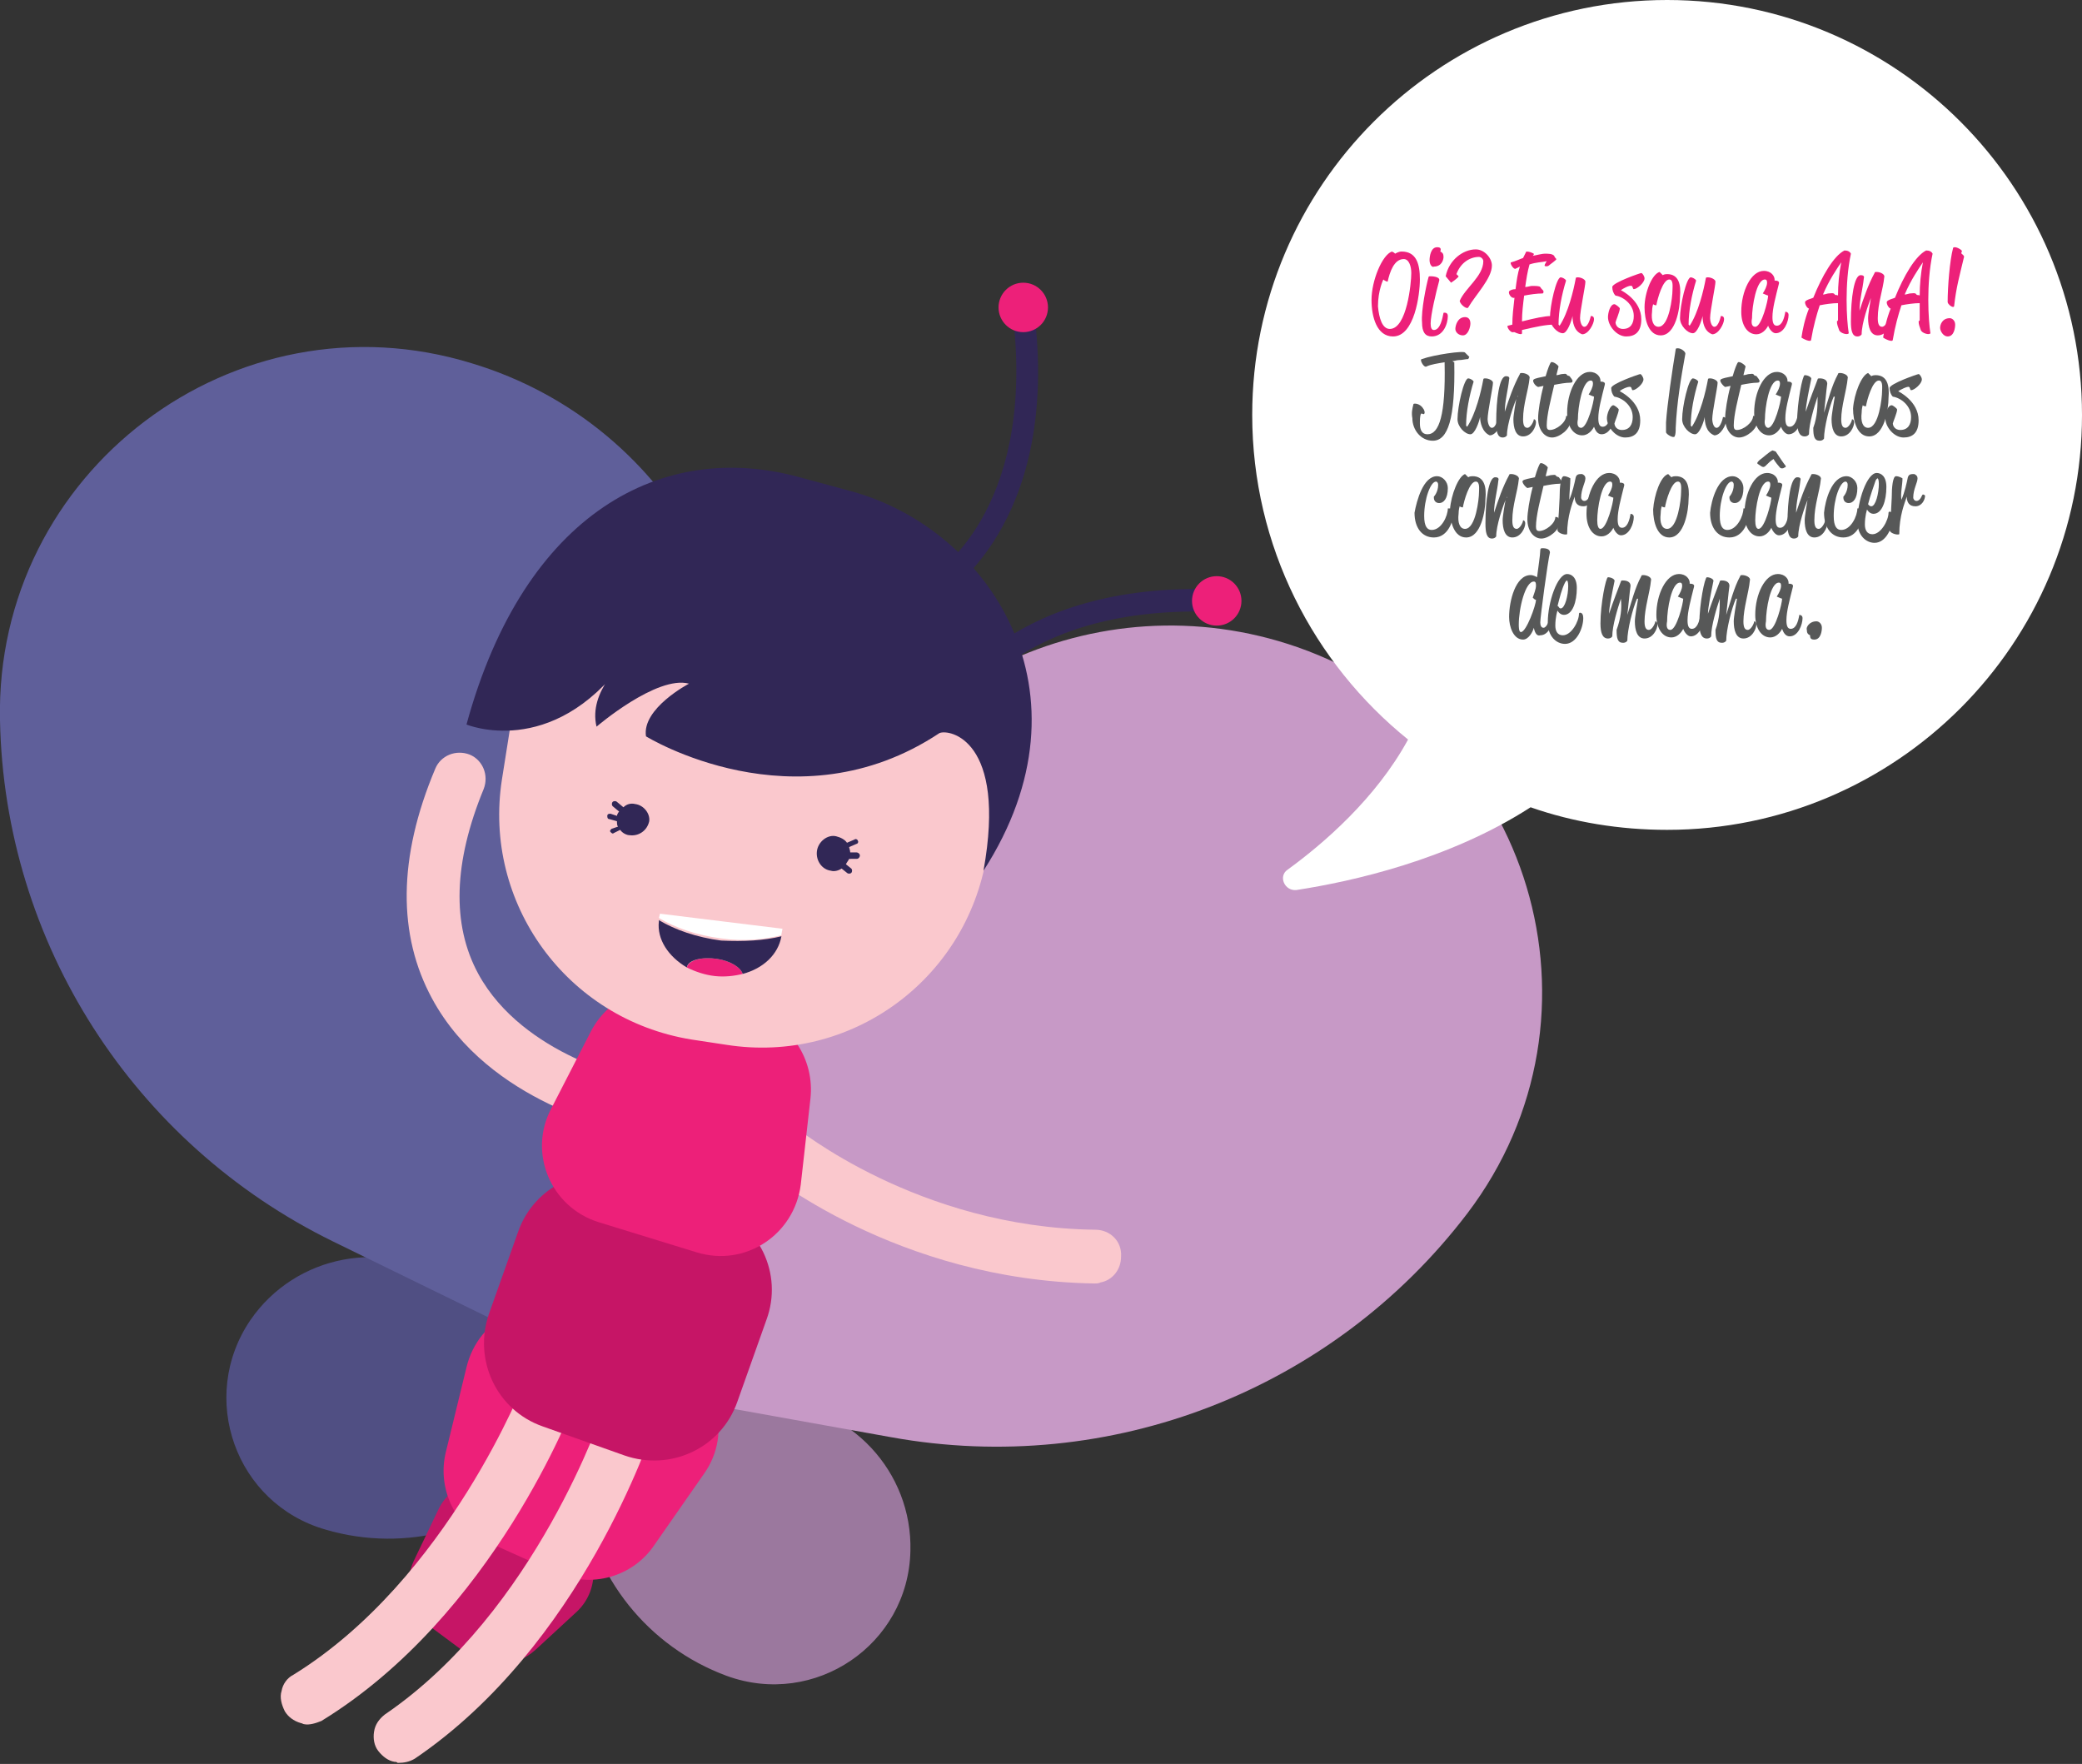 <?xml version="1.0" encoding="utf-8"?>
<!-- Generator: Adobe Illustrator 23.0.0, SVG Export Plug-In . SVG Version: 6.00 Build 0)  -->
<svg version="1.1" id="Layer_1" xmlns="http://www.w3.org/2000/svg" xmlns:xlink="http://www.w3.org/1999/xlink" x="0px" y="0px"
	 viewBox="0 0 193.7 164.1" style="enable-background:new 0 0 193.7 164.1;" xml:space="preserve">
<rect x="0" y="0" width="193.7" height="164.1" fill="#333333" stroke="none"/>
<style type="text/css">
	.st0{fill:#9B789E;}
	.st1{fill:#C799C6;}
	.st2{fill:#504F83;}
	.st3{fill:#5F5F9A;}
	.st4{fill:#FAC8CD;}
	.st5{fill:#C61566;}
	.st6{fill:#ED2079;}
	.st7{fill:#312756;}
	.st8{fill:#FFFFFF;}
	.st9{fill:#575858;}
</style>
<g>
	<path class="st0" d="M84.7,144.3L84.7,144.3c0.2-7.4-5.6-13.6-13-13.9l-18.8-0.7l1.2,9.3c1,7.7,6.2,14.2,13.5,16.9l0,0
		C75.8,158.9,84.5,153,84.7,144.3z"/>
	<path class="st1" d="M120.7,60.2L120.7,60.2c-18.7-6.5-39.1,3.3-45.6,22l-16.7,47.1l24.5,4.4c20.4,3.7,41.1-4.4,53.6-20.8l0,0
		C150.5,94.5,142.5,67.8,120.7,60.2z"/>
</g>
<g>
	<path class="st2" d="M42,119.3c-6.1-4.2-14.5-2.6-18.7,3.5l0,0c-4.9,7.2-1.4,17.1,7,19.5l0,0c7.5,2.2,15.5,0,20.9-5.6l6.4-6.8
		L42,119.3z"/>
	<path class="st3" d="M67.7,78.4c5.8-18.9-4.9-38.9-23.8-44.6l0,0C21.8,27-0.5,43.9,0,67l0,0c0.4,20.7,12.4,39.4,31,48.5l22.3,10.9
		L67.7,78.4z"/>
</g>
<path class="st4" d="M101.9,114.4c-16.5-0.2-27.8-9.5-28-9.6c-1-0.9-2.6-0.7-3.5,0.3s-0.7,2.6,0.3,3.5c0.5,0.4,12.7,10.5,31.1,10.8
	c0.2,0,0.4,0,0.6-0.1c1.1-0.2,1.9-1.2,1.9-2.4C104.4,115.5,103.3,114.4,101.9,114.4z"/>
<path class="st4" d="M59.2,100.4c-0.1,0-10.5-2.1-14.7-9.8C42,86,42.2,80.2,45,73.4c0.5-1.3-0.1-2.7-1.3-3.2
	c-1.3-0.5-2.7,0.1-3.2,1.3C37,79.8,37,87,40.2,92.9c5.3,9.8,17.6,12.2,18.1,12.3c0.2,0,0.5,0.1,0.7,0c1.1-0.1,2-0.9,2.2-2
	C61.4,101.9,60.5,100.6,59.2,100.4z"/>
<path class="st5" d="M53.2,142.3l-5.1-3.7c-2.5-1.8-6-0.9-7.3,1.8l-2.3,4.8c-1,2.1-0.4,4.7,1.5,6.1l3.5,2.6c1.9,1.4,4.5,1.2,6.3-0.4
	l3.9-3.6C55.9,147.8,55.7,144.1,53.2,142.3z"/>
<path class="st6" d="M62.4,126l-8.7-3.9c-4.3-1.9-9.2,0.5-10.3,5.1l-1.9,7.8c-0.9,3.5,0.9,7.2,4.2,8.6l6,2.7
	c3.3,1.5,7.2,0.4,9.2-2.6l4.6-6.6C68.2,133.3,66.7,128,62.4,126z"/>
<path class="st4" d="M59.3,129.5c-0.6-0.2-1.3-0.1-1.9,0.1c-0.6,0.3-1,0.8-1.2,1.4c-0.1,0.2-6.3,18.9-20.4,28.5
	c-0.5,0.4-0.9,0.9-1,1.6c-0.1,0.6,0,1.3,0.4,1.8s0.9,0.9,1.5,1c0.1,0,0.2,0,0.3,0.1c0.6,0,1.1-0.1,1.6-0.4
	c15.5-10.5,22-30.2,22.3-31.1C61.3,131.3,60.6,129.9,59.3,129.5z"/>
<path class="st4" d="M52.1,126.8c-0.6-0.2-1.3-0.2-1.9,0.1c-0.6,0.3-1.1,0.8-1.3,1.4c-0.1,0.2-7.2,18.6-21.6,27.5
	c-0.6,0.3-1,0.9-1.1,1.5c-0.2,0.6,0,1.3,0.3,1.9c0.3,0.5,0.8,0.9,1.5,1.1c0.1,0,0.2,0.1,0.3,0.1c0.5,0.1,1.1-0.1,1.6-0.3
	c16-9.8,23.4-29.2,23.7-30C54,128.7,53.3,127.3,52.1,126.8z"/>
<path class="st5" d="M66.3,112.3l-7.6-2.7c-4.3-1.5-9,0.7-10.5,5l-2.7,7.6c-1.5,4.3,0.7,9,5,10.5l7.6,2.7c4.3,1.5,9-0.7,10.5-5
	l2.7-7.6C72.9,118.5,70.6,113.8,66.3,112.3z"/>
<path class="st6" d="M74.5,110.2l0.9-8c0.4-3.6-1.8-7-5.2-8l-6.3-2c-3.5-1.1-7.2,0.5-8.9,3.7l-3.7,7.2c-2.2,4.1-0.1,9.2,4.4,10.6
	l9.1,2.8C69.3,117.9,73.9,114.9,74.5,110.2z"/>
<g>
	<path class="st4" d="M75.8,45.3l-3.3-0.5C61,43,50.2,50.8,48.3,62.4l-1.6,10.1c-1.8,11.5,6,22.3,17.6,24.2l3.3,0.5
		c11.5,1.8,22.3-6,24.2-17.6l1.6-10.1C95.2,57.9,87.3,47.1,75.8,45.3z"/>
	<path class="st7" d="M91.5,81c10.7-16.6,0.5-31.8-12.3-35.3l-4.8-1.3c-12.7-3.5-25.6,3.2-31,23c0,0,7.9,3.3,14.7-5.9
		c0,0-3.4,2.8-2.6,6.1c0,0,5.6-4.8,8.6-4c0,0-4.4,2.3-4,4.9c0,0,13.9,8.6,27.3-0.3C88.3,67.8,93.7,68.8,91.5,81L91.5,81z"/>
</g>
<g>
	<path class="st7" d="M86.3,55.3c-0.1-0.1-0.1-0.1-0.2-0.2c-0.3-0.5-0.1-1.1,0.4-1.4c0.4-0.2,9.7-6,7.8-23.8
		c-0.1-0.6,0.3-1.1,0.9-1.1c0.6-0.1,1.1,0.3,1.1,0.9c2.1,19.2-8.4,25.6-8.8,25.9C87.1,55.6,86.6,55.6,86.3,55.3z"/>
</g>
<g>
	<path class="st7" d="M87.5,67c0.1,0.1,0.2,0.1,0.3,0.2c0.5,0.2,1.1,0,1.4-0.5c0.2-0.4,5.2-10.2,23.1-9.8c0.6,0,1-0.4,1.1-1
		s-0.4-1-1-1.1c-19.3-0.4-24.8,10.6-25,11C87,66.2,87.2,66.7,87.5,67z"/>
</g>
<path class="st7" d="M59.1,74.8c-0.4-0.1-0.8,0-1.1,0.3l-0.6-0.5c-0.1-0.1-0.3-0.1-0.4,0s-0.1,0.3,0,0.4l0.6,0.5
	c-0.1,0.1-0.2,0.3-0.2,0.4l-0.6-0.2c-0.1,0-0.3,0-0.3,0.2c0,0.1,0,0.3,0.2,0.3l0.7,0.2c0,0.2,0,0.4,0.1,0.5l-0.6,0.2
	c-0.1,0.1-0.2,0.2-0.1,0.3c0.1,0.1,0.2,0.2,0.3,0.1l0.6-0.3c0.2,0.3,0.6,0.5,0.9,0.5c0.8,0.1,1.6-0.4,1.8-1.3
	C60.5,75.7,59.9,74.9,59.1,74.8z"/>
<path class="st7" d="M77.8,77.8c0.4,0.1,0.8,0.3,1,0.6l0.7-0.3c0.1-0.1,0.3,0,0.3,0.1c0.1,0.1,0,0.3-0.1,0.3L79,78.8
	c0,0.1,0.1,0.3,0.1,0.5h0.6c0.1,0,0.3,0.1,0.3,0.3c0,0.1-0.1,0.3-0.3,0.3H79c-0.1,0.2-0.2,0.3-0.3,0.5l0.5,0.4
	c0.1,0.1,0.1,0.3,0,0.4s-0.3,0.1-0.4,0l-0.5-0.4c-0.3,0.2-0.7,0.3-1,0.2c-0.8-0.1-1.4-0.9-1.3-1.8S77,77.6,77.8,77.8z"/>
<circle class="st6" cx="113.2" cy="55.9" r="2.3"/>
<circle class="st6" cx="95.2" cy="28.6" r="2.3"/>
<g>
	<path class="st8" d="M72.8,86.4l-0.1,0.5V87c-1.6,0.4-3.5,0.6-5.6,0.3c-2.3-0.3-4.3-1-5.8-1.9l0.1-0.4L72.8,86.4z"/>
	<path class="st6" d="M69.1,90.6c-0.8,0.2-1.7,0.3-2.6,0.2c-0.9-0.1-1.8-0.4-2.6-0.8c0.2-0.7,1.4-1,2.8-0.8
		C68,89.4,68.9,90,69.1,90.6z"/>
	<path class="st7" d="M72.7,87.1c-0.3,1.7-1.7,3-3.6,3.5c-0.2-0.6-1.1-1.2-2.4-1.4C65.3,89,64,89.3,63.9,90c-1.7-1-2.8-2.6-2.6-4.3
		v-0.1c1.5,0.9,3.5,1.6,5.8,1.9C69.2,87.6,71.1,87.5,72.7,87.1z"/>
</g>
<path class="st8" d="M155.1,0c-21.3,0-38.6,17.3-38.6,38.6c0,12.2,5.7,23.1,14.5,30.2c-3,5.5-7.9,9.7-11.2,12.1
	c-0.9,0.6-0.3,2,0.8,1.9c5.2-0.8,14.2-2.8,21.8-7.7c4,1.4,8.3,2.1,12.7,2.1c21.3,0,38.6-17.3,38.6-38.6C193.7,17.3,176.4,0,155.1,0z
	"/>
<g>
	<path class="st6" d="M129.5,23.4c0.2,0.1,0.2,0.1,0.3,0.2c0,0,0.3-0.2,0.6-0.2c1.4,0,1.7,1.2,1.7,2.6s-0.5,5.3-2.5,5.3
		c-1.5,0-2-1.8-2-3.4C127.6,26.1,128.6,23.7,129.5,23.4z M129.3,30.6c1.6,0,2-4.3,2-5.2c0-0.6-0.2-1.3-0.7-1.3
		c-0.9,0-1.3,1.2-1.5,2.1l0,0c-0.1,0-0.3-0.1-0.4-0.2c0,0-0.5,1-0.5,2.5C128.3,29.6,128.6,30.6,129.3,30.6z"/>
	<path class="st6" d="M132.9,25.8c0-0.1,0.1-0.1,0.2-0.1c0,0,0.9,0,0.8,0.4c-0.3,1.1-0.8,3.2-0.8,4c0,0.4,0.1,0.6,0.3,0.6
		c0.6,0,0.8-1.1,0.9-1.6c0,0,0.4-0.1,0.4,0.3c0,0.7-0.4,1.9-1.5,1.9c-0.6,0-0.9-0.4-0.9-1.3C132.2,28.9,132.7,26.5,132.9,25.8z
		 M133,24.2c0-0.3,0.1-1.2,0.7-1.2c0.3,0,0.4,0.1,0.3,0.4c0.2,0.1,0.3,0.2,0.3,0.5s-0.2,0.9-0.9,0.9C133.3,24.9,133,24.7,133,24.2z"
		/>
	<path class="st6" d="M134.5,25.7c0.3-1.5,1.6-2.5,2.8-2.5c0.8,0,1.5,0.8,1.5,1.5c0,1.2-1.5,2.7-2.2,3.9c-0.1,0.2-0.7-0.2-0.8-0.6
		c0.5-1.2,2.2-2.3,2.2-3.7c0-0.2-0.2-0.4-0.4-0.4c-0.8,0-1.7,0.5-2.1,1.6l0.2,0.2c0,0.1-0.4,0.4-0.7,0.6L134.5,25.7z M136.3,29.5
		c0.2,0,0.5,0.1,0.5,0.6c0,0.3-0.2,1.1-0.7,1.1c-0.4,0-0.7-0.3-0.7-0.6C135.4,30.3,135.6,29.5,136.3,29.5z"/>
	<path class="st6" d="M140.6,24.4c0.4-0.1,0.8-0.3,1.1-0.4c0.1-0.2,0.2-0.4,0.3-0.6c0.3,0,0.5,0.1,0.7,0.2c0,0.1,0,0.1-0.1,0.2
		c0.5-0.1,0.9-0.2,1.1-0.2c0.4,0,0.7,0,0.9,0.2c0,0.1,0.2,0.3,0.2,0.3c0,0.1-0.6,0.5-0.7,0.6c-0.1,0.1-0.4,0.1-0.4,0
		s0.2-0.4,0.2-0.4c-0.5,0.1-1,0.1-1.6,0.3c-0.2,0.7-0.3,1.4-0.4,2.1c0.2,0,0.5-0.1,0.6-0.1c0.4,0,0.7,0,0.8,0.1
		c0.1,0.2,0.3,0.3,0.3,0.4s0,0.2-0.1,0.2c-0.5,0-1.2,0.1-1.7,0.2c-0.1,0.8-0.2,1.6-0.2,2.4c1.2-0.3,2.1-0.5,2.7-0.5
		c0.1,0,0.6,0.8,0.3,0.8c-0.8,0-1.7,0.2-3,0.5V31c0,0.2-0.5,0-0.7-0.1c0,0,0,0-0.1,0c-0.3,0.1-0.7-0.6-0.5-0.6l0.4-0.1
		c0-0.8,0.1-1.6,0.2-2.5c-0.3,0.1-0.6-0.4-0.5-0.6c0.1-0.1,0.3-0.2,0.6-0.2c0.1-0.8,0.2-1.5,0.4-2.1L141,25
		C140.8,25.1,140.4,24.4,140.6,24.4z"/>
	<path class="st6" d="M146.3,29.4c-0.1,0.5-0.5,1.6-0.9,1.6c-0.5,0-1.2-0.7-1.2-1.4c0-1.2,0.6-3.8,1-3.8c0.1,0,0.4,0.1,0.5,0.3
		c-0.4,1.3-0.7,2.8-0.7,4.1l0.1,0.1c0.8-1.2,1.3-3.3,1.5-4.4c0-0.1,0.1-0.1,0.2-0.1c0.3,0,0.7,0.2,0.7,0.4c0,0.4-0.5,2.7-0.5,3.4
		c0,0.2,0.1,0.8,0.4,0.8c0.4,0,0.6-1,0.6-1c0.1,0,0.3,0,0.3,0.3c0,0.4-0.5,1.4-1.1,1.4C146.4,30.8,146.3,29.9,146.3,29.4L146.3,29.4
		z"/>
	<path class="st6" d="M150.8,27c0,0,1.9,0.9,1.9,2.7c0,1.2-0.6,1.6-1.4,1.6c-0.9,0-1.7-1-1.7-1.8c0-0.4,0.2-1.2,0.6-1.2
		c0.1,0,0.5,0.3,0.5,0.4c0,0.3-0.4,1.2-0.4,1.3c0,0.1,0.1,0.6,0.7,0.6c0.7,0,1-0.5,1-1.2c0-1.1-1-1.8-1.7-1.9
		c-0.2-0.2-0.3-0.5-0.3-0.8c0-0.4,2.6-1.3,2.7-1.3c0.1,0,0.3,0.3,0.3,0.5c0,0.4-0.7,1-1,1c-0.1,0-0.1-0.3-0.2-0.3
		C151.6,26.5,150.9,26.9,150.8,27L150.8,27z"/>
	<path class="st6" d="M154.4,25.3c0.1,0.1,0.2,0.2,0.3,0.3c0,0,0.1-0.1,0.4-0.1c1.1,0,1.3,1,1.2,2.1c0,1.1-0.4,3.6-1.8,3.6
		c-1.1,0-1.5-1.4-1.5-2.6C153,27.2,153.7,25.5,154.4,25.3z M154.3,30.4c1,0,1.3-2.8,1.3-3.4c0-0.3,0.1-1-0.3-1
		c-0.6,0-1.1,1.8-1.2,2.4c0,0-0.2,0-0.3-0.1c0,0-0.1,0.3-0.1,0.7C153.6,29.8,153.8,30.4,154.3,30.4z"/>
	<path class="st6" d="M158.4,29.4c-0.1,0.5-0.5,1.6-0.9,1.6c-0.5,0-1.2-0.7-1.2-1.4c0-1.2,0.6-3.8,1-3.8c0.1,0,0.4,0.1,0.5,0.3
		c-0.4,1.3-0.7,2.8-0.7,4.1l0.1,0.1c0.8-1.2,1.3-3.3,1.5-4.4c0-0.1,0.1-0.1,0.2-0.1c0.3,0,0.7,0.2,0.7,0.4c0,0.4-0.5,2.7-0.5,3.4
		c0,0.2,0.1,0.8,0.4,0.8c0.4,0,0.6-1,0.6-1c0.1,0,0.3,0,0.3,0.3c0,0.4-0.5,1.4-1.1,1.4C158.5,30.8,158.4,29.9,158.4,29.4L158.4,29.4
		z"/>
	<path class="st6" d="M164.5,30.3c-0.2,0.4-0.6,0.8-1.1,0.8c-0.8,0-1.4-0.8-1.4-2.1c0-1.9,0.9-3.8,2.1-3.8c0.7,0,1,0.5,1,0.8
		c0,0.1,0,0.1,0,0.1c0.1,0,0.5,0,0.4,0.3c-0.3,1.2-0.6,2.3-0.6,3.1c0,0.5,0.1,0.8,0.4,0.8c0.5,0,0.7-0.7,0.8-1.3c0,0,0.3,0,0.3,0.3
		c0,0.6-0.4,1.7-1.2,1.7C164.9,31,164.6,30.6,164.5,30.3L164.5,30.3z M163.3,30.4c0.6,0,1.2-2.5,1.2-2.9c0,0-0.3-0.1-0.5-0.2
		c0.2-0.3,0.4-0.7,0.4-1c0-0.1,0-0.3-0.2-0.3c-0.8,0-1.2,2.5-1.2,3.6C162.9,30.1,163,30.4,163.3,30.4z"/>
	<path class="st6" d="M171,29.8c0-0.5,0-1.1,0-1.6c-0.5,0-1.2,0.1-1.7,0.2c-0.3,0.9-0.6,2-0.8,3.2c0,0.3-0.8-0.1-0.9-0.2
		c0.1-0.7,0.3-1.7,0.7-2.7c-0.2,0-0.5-0.6-0.3-0.7c0.1-0.1,0.4-0.2,0.7-0.3c0.8-2,1.9-3.9,2.9-4.4c0.3,0,0.5,0.1,0.6,0.3
		c-0.6,2.8-0.4,6.2-0.2,7.4c-0.1,0.2-0.8,0-0.9-0.3c-0.1-0.3-0.2-0.5-0.2-0.8L171,29.8z M169.6,27.4c0.2,0,0.4-0.1,0.5-0.1
		c0.2,0,0.5-0.1,0.6,0.1c0.1,0.1,0.2,0,0.3,0.1c0-1,0.1-2.1,0.3-3.1l0,0C170.9,25,170.2,26,169.6,27.4z"/>
	<path class="st6" d="M174.2,27.4c-0.4,0.9-1,2.7-1,3.7c0,0-0.1,0.2-0.4,0.2c-0.5,0-0.6-0.6-0.6-1.4c0-2.2,0.3-4.3,0.9-4.3
		c0.1,0,0.4,0,0.3,0.3c-0.1,1-0.4,2-0.4,3l0,0c0.4-1.2,0.8-2.4,1.4-3.5c0-0.1,0.1-0.1,0.2-0.1c0.3,0,0.8,0.2,0.7,0.5
		c-0.1,1.1-0.6,2.4-0.6,3.8c0,0.5,0.1,0.8,0.4,0.8c0.3,0,0.6-0.6,0.6-0.8c0,0,0.2,0,0.2,0.3c0,0.4-0.4,1.3-1.2,1.3
		c-0.7,0-0.9-0.8-0.9-1.6c0-0.4,0.2-1.5,0.3-2.1L174.2,27.4L174.2,27.4z"/>
	<path class="st6" d="M178.6,29.8c0-0.5,0-1.1,0-1.6c-0.5,0-1.2,0.1-1.7,0.2c-0.3,0.9-0.6,2-0.8,3.2c0,0.3-0.8-0.1-0.9-0.2
		c0.1-0.7,0.3-1.7,0.7-2.7c-0.2,0-0.5-0.6-0.3-0.7c0.1-0.1,0.4-0.2,0.7-0.3c0.8-2,1.9-3.9,2.9-4.4c0.3,0,0.5,0.1,0.6,0.3
		c-0.6,2.8-0.4,6.2-0.2,7.4c-0.1,0.2-0.8,0-0.9-0.3c-0.1-0.3-0.2-0.5-0.2-0.8L178.6,29.8z M177.2,27.4c0.2,0,0.4-0.1,0.5-0.1
		c0.2,0,0.5-0.1,0.6,0.1c0.1,0.1,0.2,0,0.3,0.1c0-1,0.1-2.1,0.3-3.1l0,0C178.5,25,177.8,26,177.2,27.4z"/>
	<path class="st6" d="M181.4,29.6c0.2,0,0.5,0.2,0.5,0.6c0,0.3-0.1,1.1-0.7,1.1c-0.4,0-0.7-0.5-0.7-0.8
		C180.5,30.2,180.7,29.6,181.4,29.6z M181.7,23.1c0-0.1,0.1-0.1,0.2-0.1c0.1,0,0.4,0.1,0.6,0.3c0.1,0.1-0.1,0.2,0,0.3
		c0.1,0.1,0.3,0.2,0.2,0.4c-0.4,1.7-0.7,2.7-0.9,4.5c-0.1,0.2-0.6-0.2-0.6-0.4C181.2,26.7,181.4,24.2,181.7,23.1z"/>
	<path class="st9" d="M131.5,37.6c0-0.1,0.6-0.1,0.9,0.4c0.1,0.1,0.2,0.4,0.1,0.5c-0.1,0.1-0.2-0.1-0.3,0c-0.1,0.2-0.1,0.6-0.1,0.9
		c0,0.6,0.2,1,0.7,1c1.1,0,1.7-1.8,1.6-6.6v-0.1c-0.6,0.1-1.3,0.2-1.7,0.4c-0.2,0.1-0.5-0.4-0.5-0.6c0,0,0-0.1,0.1-0.1
		c1.1-0.4,3.9-0.8,4-0.6c0,0,0.3,0.3,0.4,0.4l-0.1,0.2c-0.2,0-0.6,0.1-0.9,0.1c-0.2,0-0.4,0.1-0.6,0.1c0.1,0,0.1,0.1,0.2,0.1
		c0.1,5.3-0.6,7.3-2,7.3c-1.1,0-1.9-1-1.9-2.1C131.3,38.4,131.4,38,131.5,37.6z"/>
	<path class="st9" d="M137.7,38.8c-0.1,0.5-0.5,1.6-0.9,1.6c-0.5,0-1.2-0.7-1.2-1.4c0-1.2,0.6-3.8,1-3.8c0.1,0,0.4,0.1,0.5,0.3
		c-0.4,1.3-0.7,2.8-0.7,4.1l0.1,0.1c0.8-1.2,1.3-3.3,1.5-4.4c0-0.1,0.1-0.1,0.2-0.1c0.3,0,0.7,0.2,0.7,0.4c0,0.4-0.5,2.7-0.5,3.4
		c0,0.2,0.1,0.8,0.4,0.8c0.4,0,0.6-1,0.6-1c0.1,0,0.3,0,0.3,0.3c0,0.4-0.5,1.4-1.1,1.4C137.9,40.2,137.7,39.3,137.7,38.8L137.7,38.8
		z"/>
	<path class="st9" d="M141.2,36.8c-0.4,0.9-1,2.7-1,3.7c0,0-0.1,0.2-0.4,0.2c-0.5,0-0.6-0.6-0.6-1.4c0-2.2,0.3-4.3,0.9-4.3
		c0.1,0,0.4,0,0.3,0.3c-0.1,1-0.4,2-0.4,3l0,0c0.4-1.2,0.8-2.4,1.4-3.5c0-0.1,0.1-0.1,0.2-0.1c0.3,0,0.8,0.2,0.7,0.5
		c-0.1,1.1-0.6,2.4-0.6,3.8c0,0.5,0.1,0.8,0.4,0.8c0.3,0,0.6-0.6,0.6-0.8c0,0,0.2,0,0.2,0.3c0,0.4-0.4,1.3-1.2,1.3
		c-0.7,0-0.9-0.8-0.9-1.6c0-0.4,0.2-1.5,0.3-2.1h0.1V36.8z"/>
	<path class="st9" d="M142.7,35.3c0.1-0.1,0.6-0.2,1.1-0.3c0.2-0.7,0.4-1.2,0.5-1.3c0.2-0.1,0.7,0.3,0.7,0.4l-0.2,0.8
		c0.2,0,0.4-0.1,0.5-0.1c0.2,0,0.4-0.1,0.5,0.1c0.1,0.1,0.2,0,0.3,0.2c0.1,0.1,0.2,0.3,0.2,0.3c0,0.1,0,0.2-0.2,0.2
		c-0.4,0-1,0.1-1.5,0.2c-0.3,1.3-0.7,2.8-0.7,3.8c0,0.3,0.1,0.4,0.3,0.4c0.6,0,1.5-0.7,1.5-1.3c0,0,0.4-0.1,0.4,0.5
		c0,0.7-1,1.5-1.7,1.5s-1.3-0.7-1.3-1.8c0-0.6,0.2-1.9,0.5-3l-0.5,0.1C142.8,35.9,142.5,35.4,142.7,35.3z"/>
	<path class="st9" d="M148.3,39.7c-0.2,0.4-0.6,0.8-1.1,0.8c-0.8,0-1.4-0.8-1.4-2.1c0-1.9,0.9-3.8,2.1-3.8c0.7,0,1,0.5,1,0.8
		c0,0.1,0,0.1,0,0.1c0.1,0,0.5,0,0.4,0.3c-0.3,1.2-0.6,2.3-0.6,3.1c0,0.5,0.1,0.8,0.4,0.8c0.5,0,0.7-0.7,0.8-1.3c0,0,0.3,0,0.3,0.3
		c0,0.6-0.4,1.7-1.2,1.7C148.6,40.4,148.4,40,148.3,39.7L148.3,39.7z M147.1,39.8c0.6,0,1.2-2.5,1.2-2.9c0,0-0.3-0.1-0.5-0.2
		c0.2-0.3,0.4-0.7,0.4-1c0-0.1,0-0.3-0.2-0.3c-0.8,0-1.2,2.5-1.2,3.6C146.7,39.5,146.8,39.8,147.1,39.8z"/>
	<path class="st9" d="M150.7,36.4c0,0,1.9,0.9,1.9,2.7c0,1.2-0.6,1.6-1.4,1.6c-0.9,0-1.7-1-1.7-1.8c0-0.4,0.3-1.2,0.6-1.2
		c0.1,0,0.5,0.3,0.5,0.4c0,0.3-0.4,1.2-0.4,1.3s0.1,0.6,0.7,0.6c0.7,0,1-0.5,1-1.2c0-1.1-1-1.8-1.7-1.9c-0.2-0.2-0.3-0.5-0.3-0.8
		c0-0.4,2.6-1.3,2.7-1.3c0.1,0,0.3,0.3,0.3,0.5c0,0.4-0.7,1-1,1c-0.1,0-0.1-0.3-0.2-0.3C151.5,35.9,150.7,36.3,150.7,36.4
		L150.7,36.4z"/>
	<path class="st9" d="M155,39.3c0.1-1.6,0.6-5,0.9-6.8c0-0.1,0.1-0.1,0.2-0.1c0.3,0,0.7,0.3,0.7,0.5c-0.4,2.2-0.8,4.6-0.9,6.9
		c0,0.3,0,0.6-0.1,0.8s-0.8-0.2-0.8-0.4C155,40.1,155,39.6,155,39.3z"/>
	<path class="st9" d="M158.6,38.8c-0.1,0.5-0.5,1.6-0.9,1.6c-0.5,0-1.2-0.7-1.2-1.4c0-1.2,0.6-3.8,1-3.8c0.1,0,0.4,0.1,0.5,0.3
		c-0.4,1.3-0.7,2.8-0.7,4.1l0.1,0.1c0.8-1.2,1.3-3.3,1.5-4.4c0-0.1,0.1-0.1,0.2-0.1c0.3,0,0.7,0.2,0.7,0.4c0,0.4-0.5,2.7-0.5,3.4
		c0,0.2,0.1,0.8,0.4,0.8c0.4,0,0.6-1,0.6-1c0.1,0,0.3,0,0.3,0.3c0,0.4-0.5,1.4-1.1,1.4C158.7,40.2,158.6,39.3,158.6,38.8L158.6,38.8
		z"/>
	<path class="st9" d="M160.1,35.3c0.1-0.1,0.6-0.2,1.1-0.3c0.2-0.7,0.4-1.2,0.5-1.3c0.2-0.1,0.7,0.3,0.7,0.4l-0.2,0.8
		c0.2,0,0.4-0.1,0.5-0.1c0.2,0,0.4-0.1,0.5,0.1c0.1,0.1,0.2,0,0.3,0.2c0.1,0.1,0.2,0.3,0.2,0.3c0,0.1,0,0.2-0.2,0.2
		c-0.4,0-1,0.1-1.5,0.2c-0.3,1.3-0.7,2.8-0.7,3.8c0,0.3,0.1,0.4,0.3,0.4c0.6,0,1.5-0.7,1.5-1.3c0,0,0.4-0.1,0.4,0.5
		c0,0.7-1,1.5-1.7,1.5s-1.3-0.7-1.3-1.8c0-0.6,0.2-1.9,0.5-3l-0.5,0.1C160.3,35.9,159.9,35.4,160.1,35.3z"/>
	<path class="st9" d="M165.7,39.7c-0.2,0.4-0.6,0.8-1.1,0.8c-0.8,0-1.4-0.8-1.4-2.1c0-1.9,0.9-3.8,2.1-3.8c0.7,0,1,0.5,1,0.8
		c0,0.1,0,0.1,0,0.1c0.1,0,0.5,0,0.4,0.3c-0.3,1.2-0.6,2.3-0.6,3.1c0,0.5,0.1,0.8,0.4,0.8c0.5,0,0.7-0.7,0.8-1.3c0,0,0.3,0,0.3,0.3
		c0,0.6-0.4,1.7-1.2,1.7C166.1,40.4,165.8,40,165.7,39.7L165.7,39.7z M164.5,39.8c0.6,0,1.2-2.5,1.2-2.9c0,0-0.3-0.1-0.5-0.2
		c0.2-0.3,0.4-0.7,0.4-1c0-0.1,0-0.3-0.2-0.3c-0.8,0-1.2,2.5-1.2,3.6C164.1,39.5,164.3,39.8,164.5,39.8z"/>
	<path class="st9" d="M169.1,36.9c-0.3,0.9-0.8,2.5-0.8,3.5c0,0-0.1,0.2-0.4,0.2c-0.5,0-0.7-0.5-0.7-1.4c0-1.8,0.5-4.3,0.7-4.3
		c0.3,0,0.7,0.2,0.6,0.4c-0.2,1-0.5,2.4-0.5,3l0,0c0.4-1.2,0.8-2.2,1.1-3c0-0.1,0.1-0.1,0.2-0.1c0.3,0,0.7,0.1,0.7,0.5
		c-0.1,0.7-0.2,1.9-0.3,2.7l0,0c0.4-1.2,0.7-2.5,1.3-3.6c0-0.1,0.1-0.1,0.2-0.1c0.3,0,0.8,0.2,0.7,0.5c-0.1,1.1-0.6,2.6-0.6,3.8
		c0,0.5,0.1,0.8,0.4,0.8c0.3,0,0.6-0.6,0.6-0.8c0,0,0.2,0,0.2,0.3c0,0.4-0.4,1.3-1.2,1.3c-0.7,0-0.9-0.8-0.9-1.6
		c0-0.4,0.2-1.5,0.3-2.1h-0.1c-0.4,0.9-0.9,2.9-0.9,3.9c0,0-0.1,0.2-0.4,0.2c-0.5,0-0.6-0.4-0.6-1.2
		C169.1,38.7,169.1,37.7,169.1,36.9L169.1,36.9z"/>
	<path class="st9" d="M173.8,34.7c0.1,0.1,0.2,0.2,0.3,0.3c0,0,0.1-0.1,0.4-0.1c1.1,0,1.3,1,1.2,2.1c0,1.1-0.4,3.6-1.8,3.6
		c-1.1,0-1.5-1.4-1.5-2.6C172.5,36.6,173.2,34.9,173.8,34.7z M173.8,39.8c1,0,1.3-2.8,1.3-3.4c0-0.3,0.1-1-0.3-1
		c-0.6,0-1.1,1.8-1.2,2.4c0,0-0.2,0-0.3-0.1c0,0-0.1,0.3-0.1,0.7C173.1,39.2,173.3,39.8,173.8,39.8z"/>
	<path class="st9" d="M176.6,36.4c0,0,1.9,0.9,1.9,2.7c0,1.2-0.6,1.6-1.4,1.6c-0.9,0-1.7-1-1.7-1.8c0-0.4,0.2-1.2,0.6-1.2
		c0.1,0,0.5,0.3,0.5,0.4c0,0.3-0.4,1.2-0.4,1.3s0.1,0.6,0.7,0.6c0.7,0,1-0.5,1-1.2c0-1.1-1-1.8-1.7-1.9c-0.2-0.2-0.3-0.5-0.3-0.8
		c0-0.4,2.6-1.3,2.7-1.3c0.1,0,0.3,0.3,0.3,0.5c0,0.4-0.7,1-1,1c-0.1,0-0.1-0.3-0.2-0.3C177.5,35.9,176.7,36.3,176.6,36.4
		L176.6,36.4z"/>
	<path class="st9" d="M133.7,44.3c0.5,0,1,0.5,1,1.1c0,1-0.4,1.4-0.8,1.4c-0.3,0-0.5-0.2-0.5-0.5v-0.1c0,0,0.4-0.4,0.4-1.1
		c0-0.2-0.1-0.3-0.2-0.3c-0.5,0-1.1,1.6-1.1,3.2c0,1,0.3,1.3,0.7,1.3c0.9,0,1.5-1.3,1.5-2c0,0,0.1,0,0.2,0c0.1,0,0.3,0.1,0.3,0.6
		c0,0.4-0.4,2.1-1.8,2.1c-1.1,0-1.8-0.9-1.8-2.3C131.8,46.6,132.4,44.3,133.7,44.3z"/>
	<path class="st9" d="M136.3,44.1c0.1,0.1,0.2,0.2,0.3,0.3c0,0,0.1-0.1,0.4-0.1c1.1,0,1.3,1,1.2,2.1c0,1.1-0.4,3.6-1.8,3.6
		c-1.1,0-1.5-1.4-1.5-2.6C135,46,135.7,44.3,136.3,44.1z M136.3,49.2c1,0,1.3-2.8,1.3-3.4c0-0.3,0.1-1-0.3-1c-0.6,0-1.1,1.8-1.2,2.4
		c0,0-0.2,0-0.3-0.1c0,0-0.1,0.3-0.1,0.7C135.6,48.6,135.8,49.2,136.3,49.2z"/>
	<path class="st9" d="M140.2,46.2c-0.4,0.9-1,2.7-1,3.7c0,0-0.1,0.2-0.4,0.2c-0.5,0-0.6-0.6-0.6-1.4c0-2.2,0.3-4.3,0.9-4.3
		c0.1,0,0.4,0,0.3,0.3c-0.1,1-0.4,2-0.4,3l0,0c0.4-1.2,0.8-2.4,1.4-3.5c0-0.1,0.1-0.1,0.2-0.1c0.3,0,0.8,0.2,0.7,0.5
		c-0.1,1.1-0.6,2.4-0.6,3.8c0,0.5,0.1,0.8,0.4,0.8c0.3,0,0.6-0.6,0.6-0.8c0,0,0.2,0,0.2,0.3c0,0.4-0.4,1.3-1.2,1.3
		c-0.7,0-0.9-0.8-0.9-1.6c0-0.4,0.2-1.5,0.3-2.1h0.1V46.2z"/>
	<path class="st9" d="M141.7,44.7c0.1-0.1,0.6-0.2,1.1-0.3c0.2-0.7,0.4-1.2,0.5-1.3c0.2-0.1,0.7,0.3,0.7,0.4l-0.2,0.8
		c0.2,0,0.4-0.1,0.5-0.1c0.2,0,0.4-0.1,0.5,0.1c0.1,0.1,0.2,0,0.3,0.2c0.1,0.1,0.2,0.3,0.2,0.3c0,0.1,0,0.2-0.2,0.2
		c-0.4,0-1,0.1-1.5,0.2c-0.3,1.3-0.7,2.8-0.7,3.8c0,0.3,0.1,0.4,0.3,0.4c0.6,0,1.5-0.7,1.5-1.3c0,0,0.4-0.1,0.4,0.5
		c0,0.7-1,1.5-1.7,1.5s-1.3-0.7-1.3-1.8c0-0.6,0.2-1.9,0.5-3l-0.5,0.1C141.9,45.3,141.5,44.8,141.7,44.7z"/>
	<path class="st9" d="M146,46.5c0.3-0.7,0.5-1.6,0.6-2.1c0.1-0.3,0.3-0.3,0.6-0.3c0.2,0.1,0.3,0.2,0.3,0.4c0,0.4-0.4,1-0.4,1.8
		c0,0.1,0.1,0.3,0.3,0.3c0.4,0,0.5-0.6,0.6-0.6s0.2,0.1,0.2,0.1c0,0.4-0.3,1-0.9,1c-0.6,0-0.8-0.4-0.8-0.9c-0.2,0.6-0.7,1.8-0.7,3.5
		c-0.2,0.1-0.9-0.1-0.9-0.4c0-0.3,0.1-0.7,0.2-3c0-1,0.1-2,0.4-2c0.3,0,0.6,0.2,0.6,0.2C146.1,45.1,146,45.9,146,46.5L146,46.5z"/>
	<path class="st9" d="M150.1,49.1c-0.2,0.4-0.6,0.8-1.1,0.8c-0.8,0-1.4-0.8-1.4-2.1c0-1.9,0.9-3.8,2.1-3.8c0.7,0,1,0.5,1,0.8
		c0,0.1,0,0.1,0,0.1c0.1,0,0.5,0,0.4,0.3c-0.3,1.2-0.6,2.3-0.6,3.1c0,0.5,0.1,0.8,0.4,0.8c0.5,0,0.7-0.7,0.8-1.3c0,0,0.3,0,0.3,0.3
		c0,0.6-0.4,1.7-1.2,1.7C150.5,49.8,150.2,49.4,150.1,49.1L150.1,49.1z M148.9,49.2c0.6,0,1.2-2.5,1.2-2.9c0,0-0.3-0.1-0.5-0.2
		c0.2-0.3,0.4-0.7,0.4-1c0-0.1,0-0.3-0.2-0.3c-0.8,0-1.2,2.5-1.2,3.6C148.6,48.9,148.7,49.2,148.9,49.2z"/>
	<path class="st9" d="M155.2,44.1c0.1,0.1,0.2,0.2,0.3,0.3c0,0,0.1-0.1,0.4-0.1c1.1,0,1.3,1,1.2,2.1c0,1.1-0.4,3.6-1.8,3.6
		c-1.1,0-1.5-1.4-1.5-2.6C153.9,46,154.5,44.3,155.2,44.1z M155.1,49.2c1,0,1.3-2.8,1.3-3.4c0-0.3,0.1-1-0.3-1
		c-0.6,0-1.1,1.8-1.2,2.4c0,0-0.2,0-0.3-0.1c0,0-0.1,0.3-0.1,0.7C154.4,48.6,154.6,49.2,155.1,49.2z"/>
	<path class="st9" d="M161.2,44.3c0.5,0,1,0.5,1,1.1c0,1-0.4,1.4-0.8,1.4c-0.3,0-0.5-0.2-0.5-0.5v-0.1c0,0,0.4-0.4,0.4-1.1
		c0-0.2-0.1-0.3-0.2-0.3c-0.5,0-1.1,1.6-1.1,3.2c0,1,0.3,1.3,0.7,1.3c0.9,0,1.5-1.3,1.5-2c0,0,0.1,0,0.2,0c0.1,0,0.3,0.1,0.3,0.6
		c0,0.4-0.4,2.1-1.8,2.1c-1.1,0-1.8-0.9-1.8-2.3C159.2,46.6,159.8,44.3,161.2,44.3z"/>
	<path class="st9" d="M164.8,49.1c-0.2,0.4-0.6,0.8-1.1,0.8c-0.8,0-1.4-0.8-1.4-2.1c0-1.9,0.9-3.8,2.1-3.8c0.7,0,1,0.5,1,0.8
		c0,0.1,0,0.1,0,0.1c0.1,0,0.5,0,0.4,0.3c-0.3,1.2-0.6,2.3-0.6,3.1c0,0.5,0.1,0.8,0.4,0.8c0.5,0,0.7-0.7,0.8-1.3c0,0,0.3,0,0.3,0.3
		c0,0.6-0.4,1.7-1.2,1.7C165.2,49.8,164.9,49.4,164.8,49.1L164.8,49.1z M163.6,49.2c0.6,0,1.2-2.5,1.2-2.9c0,0-0.3-0.1-0.5-0.2
		c0.2-0.3,0.4-0.7,0.4-1c0-0.1,0-0.3-0.2-0.3c-0.8,0-1.2,2.5-1.2,3.6C163.3,48.9,163.4,49.2,163.6,49.2z M163.6,43.2
		c-0.2-0.1-0.1-0.2,0.1-0.4c0.3-0.2,0.8-0.7,1.2-0.9l0.3,0.1c0.2,0.3,0.8,1.2,0.9,1.3c0.1,0.1,0,0.2-0.1,0.2c-0.1,0.1-0.3,0.1-0.4,0
		c-0.1-0.1-0.5-0.6-0.6-0.8c-0.3,0.2-0.4,0.3-0.7,0.6c-0.1,0.1-0.2,0.2-0.4,0.1L163.6,43.2z"/>
	<path class="st9" d="M168.3,46.2c-0.4,0.9-1,2.7-1,3.7c0,0-0.1,0.2-0.4,0.2c-0.5,0-0.6-0.6-0.6-1.4c0-2.2,0.3-4.3,0.9-4.3
		c0.1,0,0.4,0,0.3,0.3c-0.1,1-0.4,2-0.4,3l0,0c0.4-1.2,0.8-2.4,1.4-3.5c0-0.1,0.1-0.1,0.2-0.1c0.3,0,0.8,0.2,0.7,0.5
		c-0.1,1.1-0.6,2.4-0.6,3.8c0,0.5,0.1,0.8,0.4,0.8c0.3,0,0.6-0.6,0.6-0.8c0,0,0.2,0,0.2,0.3c0,0.4-0.4,1.3-1.2,1.3
		c-0.7,0-0.9-0.8-0.9-1.6c0-0.4,0.2-1.5,0.3-2.1h0.1V46.2z"/>
	<path class="st9" d="M171.8,44.3c0.5,0,1,0.5,1,1.1c0,1-0.4,1.4-0.8,1.4c-0.3,0-0.5-0.2-0.5-0.5v-0.1c0,0,0.4-0.4,0.4-1.1
		c0-0.2-0.1-0.3-0.2-0.3c-0.5,0-1.1,1.6-1.1,3.2c0,1,0.3,1.3,0.7,1.3c0.9,0,1.5-1.3,1.5-2c0,0,0.1,0,0.2,0c0.1,0,0.3,0.1,0.3,0.6
		c0,0.4-0.4,2.1-1.8,2.1c-1.1,0-1.8-0.9-1.8-2.3C169.8,46.6,170.4,44.3,171.8,44.3z"/>
	<path class="st9" d="M174.6,44c0.4,0,0.9,0.3,0.9,1.3c0,1.3-0.4,2.5-1.2,2.5c-0.4,0-0.6-0.4-0.6-0.4s-0.2,0.6-0.2,1.4
		c0,0.5,0.2,0.9,0.7,0.9c0.8,0,1.5-1.3,1.5-2c0,0,0-0.1,0.1-0.1c0.2,0,0.3,0.2,0.3,0.5c0,0.9-0.6,2.4-1.7,2.4c-0.8,0-1.6-0.7-1.6-2
		C172.8,46.6,173.7,44,174.6,44z M174.1,47.1c0.4,0,0.7-1.2,0.7-2.1c0-0.4-0.1-0.5-0.1-0.5s-0.1,0-0.2,0.2c-0.2,0.6-0.5,1.4-0.7,2.2
		C173.8,46.9,173.9,47.1,174.1,47.1z"/>
	<path class="st9" d="M176.9,46.5c0.3-0.7,0.5-1.6,0.6-2.1c0.1-0.3,0.3-0.3,0.6-0.3c0.2,0.1,0.3,0.2,0.3,0.4c0,0.4-0.4,1-0.4,1.8
		c0,0.1,0.1,0.3,0.3,0.3c0.4,0,0.5-0.6,0.6-0.6s0.2,0.1,0.2,0.1c0,0.4-0.3,1-0.9,1c-0.6,0-0.8-0.4-0.8-0.9c-0.2,0.6-0.7,1.8-0.7,3.5
		c-0.2,0.1-0.9-0.1-0.9-0.4c0-0.3,0.1-0.7,0.2-3c0-1,0.1-2,0.4-2c0.3,0,0.6,0.2,0.6,0.2C177,45.1,176.8,45.9,176.9,46.5L176.9,46.5z
		"/>
	<path class="st9" d="M142.7,58.4c-0.1,0.4-0.5,1.1-1,1.1c-0.9,0-1.3-1.2-1.3-2.1c0-1.5,0.6-3.9,2-3.9c0.3,0,0.6,0.2,0.6,0.2
		c0.1-0.8,0.3-2.1,0.3-2.5c0-0.2,0.1-0.2,0.2-0.2c0.4,0,0.7,0.1,0.7,0.4c-0.2,0.8-0.9,6-0.9,6.5c0,0.3,0.1,0.5,0.3,0.5
		c0.3,0,0.6-0.7,0.6-1.3c0,0,0.3,0,0.3,0.3c0,0.6-0.4,1.7-1.2,1.7C143,59.2,142.8,58.9,142.7,58.4L142.7,58.4z M141.5,58.8
		c0.5,0,1.4-2.5,1.4-3c-0.1,0-0.2-0.1-0.3-0.2c0.1-0.3,0.3-0.8,0.3-1.1c0-0.2,0-0.4-0.2-0.4c-0.8,0-1.4,2.5-1.4,4
		C141.3,58.3,141.3,58.8,141.5,58.8z"/>
	<path class="st9" d="M145.8,53.4c0.4,0,0.9,0.3,0.9,1.3c0,1.3-0.4,2.5-1.2,2.5c-0.4,0-0.6-0.4-0.6-0.4s-0.2,0.6-0.2,1.4
		c0,0.5,0.2,0.9,0.7,0.9c0.8,0,1.5-1.3,1.5-2c0,0,0-0.1,0.1-0.1c0.2,0,0.3,0.2,0.3,0.5c0,0.9-0.6,2.4-1.7,2.4c-0.8,0-1.6-0.7-1.6-2
		C144,56,144.9,53.4,145.8,53.4z M145.2,56.6c0.4,0,0.7-1.2,0.7-2.1c0-0.4-0.1-0.5-0.1-0.5s-0.1,0-0.2,0.2c-0.3,0.6-0.5,1.4-0.7,2.2
		C145,56.3,145,56.6,145.2,56.6z"/>
	<path class="st9" d="M150.8,55.7c-0.3,0.9-0.8,2.5-0.8,3.5c0,0-0.1,0.2-0.4,0.2c-0.5,0-0.7-0.5-0.7-1.4c0-1.8,0.5-4.3,0.7-4.3
		c0.3,0,0.7,0.2,0.6,0.4c-0.2,1-0.5,2.4-0.5,3l0,0c0.4-1.2,0.8-2.2,1.1-3c0-0.1,0.1-0.1,0.2-0.1c0.3,0,0.7,0.1,0.7,0.5
		c-0.1,0.7-0.2,1.9-0.3,2.7l0,0c0.4-1.2,0.7-2.5,1.3-3.6c0-0.1,0.1-0.1,0.2-0.1c0.3,0,0.8,0.2,0.7,0.5c-0.1,1.1-0.6,2.6-0.6,3.8
		c0,0.5,0.1,0.8,0.4,0.8c0.3,0,0.6-0.6,0.6-0.8c0,0,0.2,0,0.2,0.3c0,0.4-0.4,1.3-1.2,1.3c-0.7,0-0.9-0.8-0.9-1.6
		c0-0.4,0.2-1.5,0.3-2.1h-0.1c-0.4,0.9-0.9,2.9-0.9,3.9c0,0-0.1,0.2-0.4,0.2c-0.5,0-0.6-0.4-0.6-1.2
		C150.8,57.5,150.9,56.6,150.8,55.7L150.8,55.7z"/>
	<path class="st9" d="M156.6,58.5c-0.2,0.4-0.6,0.8-1.1,0.8c-0.8,0-1.4-0.8-1.4-2.1c0-1.9,0.9-3.8,2.1-3.8c0.7,0,1,0.5,1,0.8
		c0,0.1,0,0.1,0,0.1c0.1,0,0.5,0,0.4,0.3c-0.3,1.2-0.6,2.3-0.6,3.1c0,0.5,0.1,0.8,0.4,0.8c0.5,0,0.7-0.7,0.8-1.3c0,0,0.3,0,0.3,0.3
		c0,0.6-0.4,1.7-1.2,1.7C157,59.2,156.7,58.8,156.6,58.5L156.6,58.5z M155.4,58.6c0.6,0,1.2-2.5,1.2-2.9c0,0-0.3-0.1-0.5-0.2
		c0.2-0.3,0.4-0.7,0.4-1c0-0.1,0-0.3-0.2-0.3c-0.8,0-1.2,2.5-1.2,3.6C155,58.3,155.1,58.6,155.4,58.6z"/>
	<path class="st9" d="M160,55.7c-0.3,0.9-0.8,2.5-0.8,3.5c0,0-0.1,0.2-0.4,0.2c-0.5,0-0.7-0.5-0.7-1.4c0-1.8,0.5-4.3,0.7-4.3
		c0.3,0,0.7,0.2,0.6,0.4c-0.2,1-0.5,2.4-0.5,3l0,0c0.4-1.2,0.8-2.2,1.1-3c0-0.1,0.1-0.1,0.2-0.1c0.3,0,0.7,0.1,0.7,0.5
		c-0.1,0.7-0.2,1.9-0.3,2.7l0,0c0.4-1.2,0.7-2.5,1.3-3.6c0-0.1,0.1-0.1,0.2-0.1c0.3,0,0.8,0.2,0.7,0.5c-0.1,1.1-0.6,2.6-0.6,3.8
		c0,0.5,0.1,0.8,0.4,0.8c0.3,0,0.6-0.6,0.6-0.8c0,0,0.2,0,0.2,0.3c0,0.4-0.4,1.3-1.2,1.3c-0.7,0-0.9-0.8-0.9-1.6
		c0-0.4,0.2-1.5,0.3-2.1h-0.1c-0.4,0.9-0.9,2.9-0.9,3.9c0,0-0.1,0.2-0.4,0.2c-0.5,0-0.6-0.4-0.6-1.2C160,57.5,160,56.6,160,55.7
		L160,55.7z"/>
	<path class="st9" d="M165.8,58.5c-0.2,0.4-0.6,0.8-1.1,0.8c-0.8,0-1.4-0.8-1.4-2.1c0-1.9,0.9-3.8,2.1-3.8c0.7,0,1,0.5,1,0.8
		c0,0.1,0,0.1,0,0.1c0.1,0,0.5,0,0.4,0.3c-0.3,1.2-0.6,2.3-0.6,3.1c0,0.5,0.1,0.8,0.4,0.8c0.5,0,0.7-0.7,0.8-1.3c0,0,0.3,0,0.3,0.3
		c0,0.6-0.4,1.7-1.2,1.7C166.1,59.2,165.9,58.8,165.8,58.5L165.8,58.5z M164.6,58.6c0.6,0,1.2-2.5,1.2-2.9c0,0-0.3-0.1-0.5-0.2
		c0.2-0.3,0.4-0.7,0.4-1c0-0.1,0-0.3-0.2-0.3c-0.8,0-1.2,2.5-1.2,3.6C164.2,58.3,164.3,58.6,164.6,58.6z"/>
	<path class="st9" d="M169,57.8c0.2,0,0.5,0.2,0.5,0.6c0,0.3-0.1,1.1-0.7,1.1c-0.3,0-0.4-0.1-0.4-0.4c-0.2-0.1-0.3-0.2-0.3-0.5
		C168,58.4,168.3,57.8,169,57.8z"/>
</g>
</svg>
